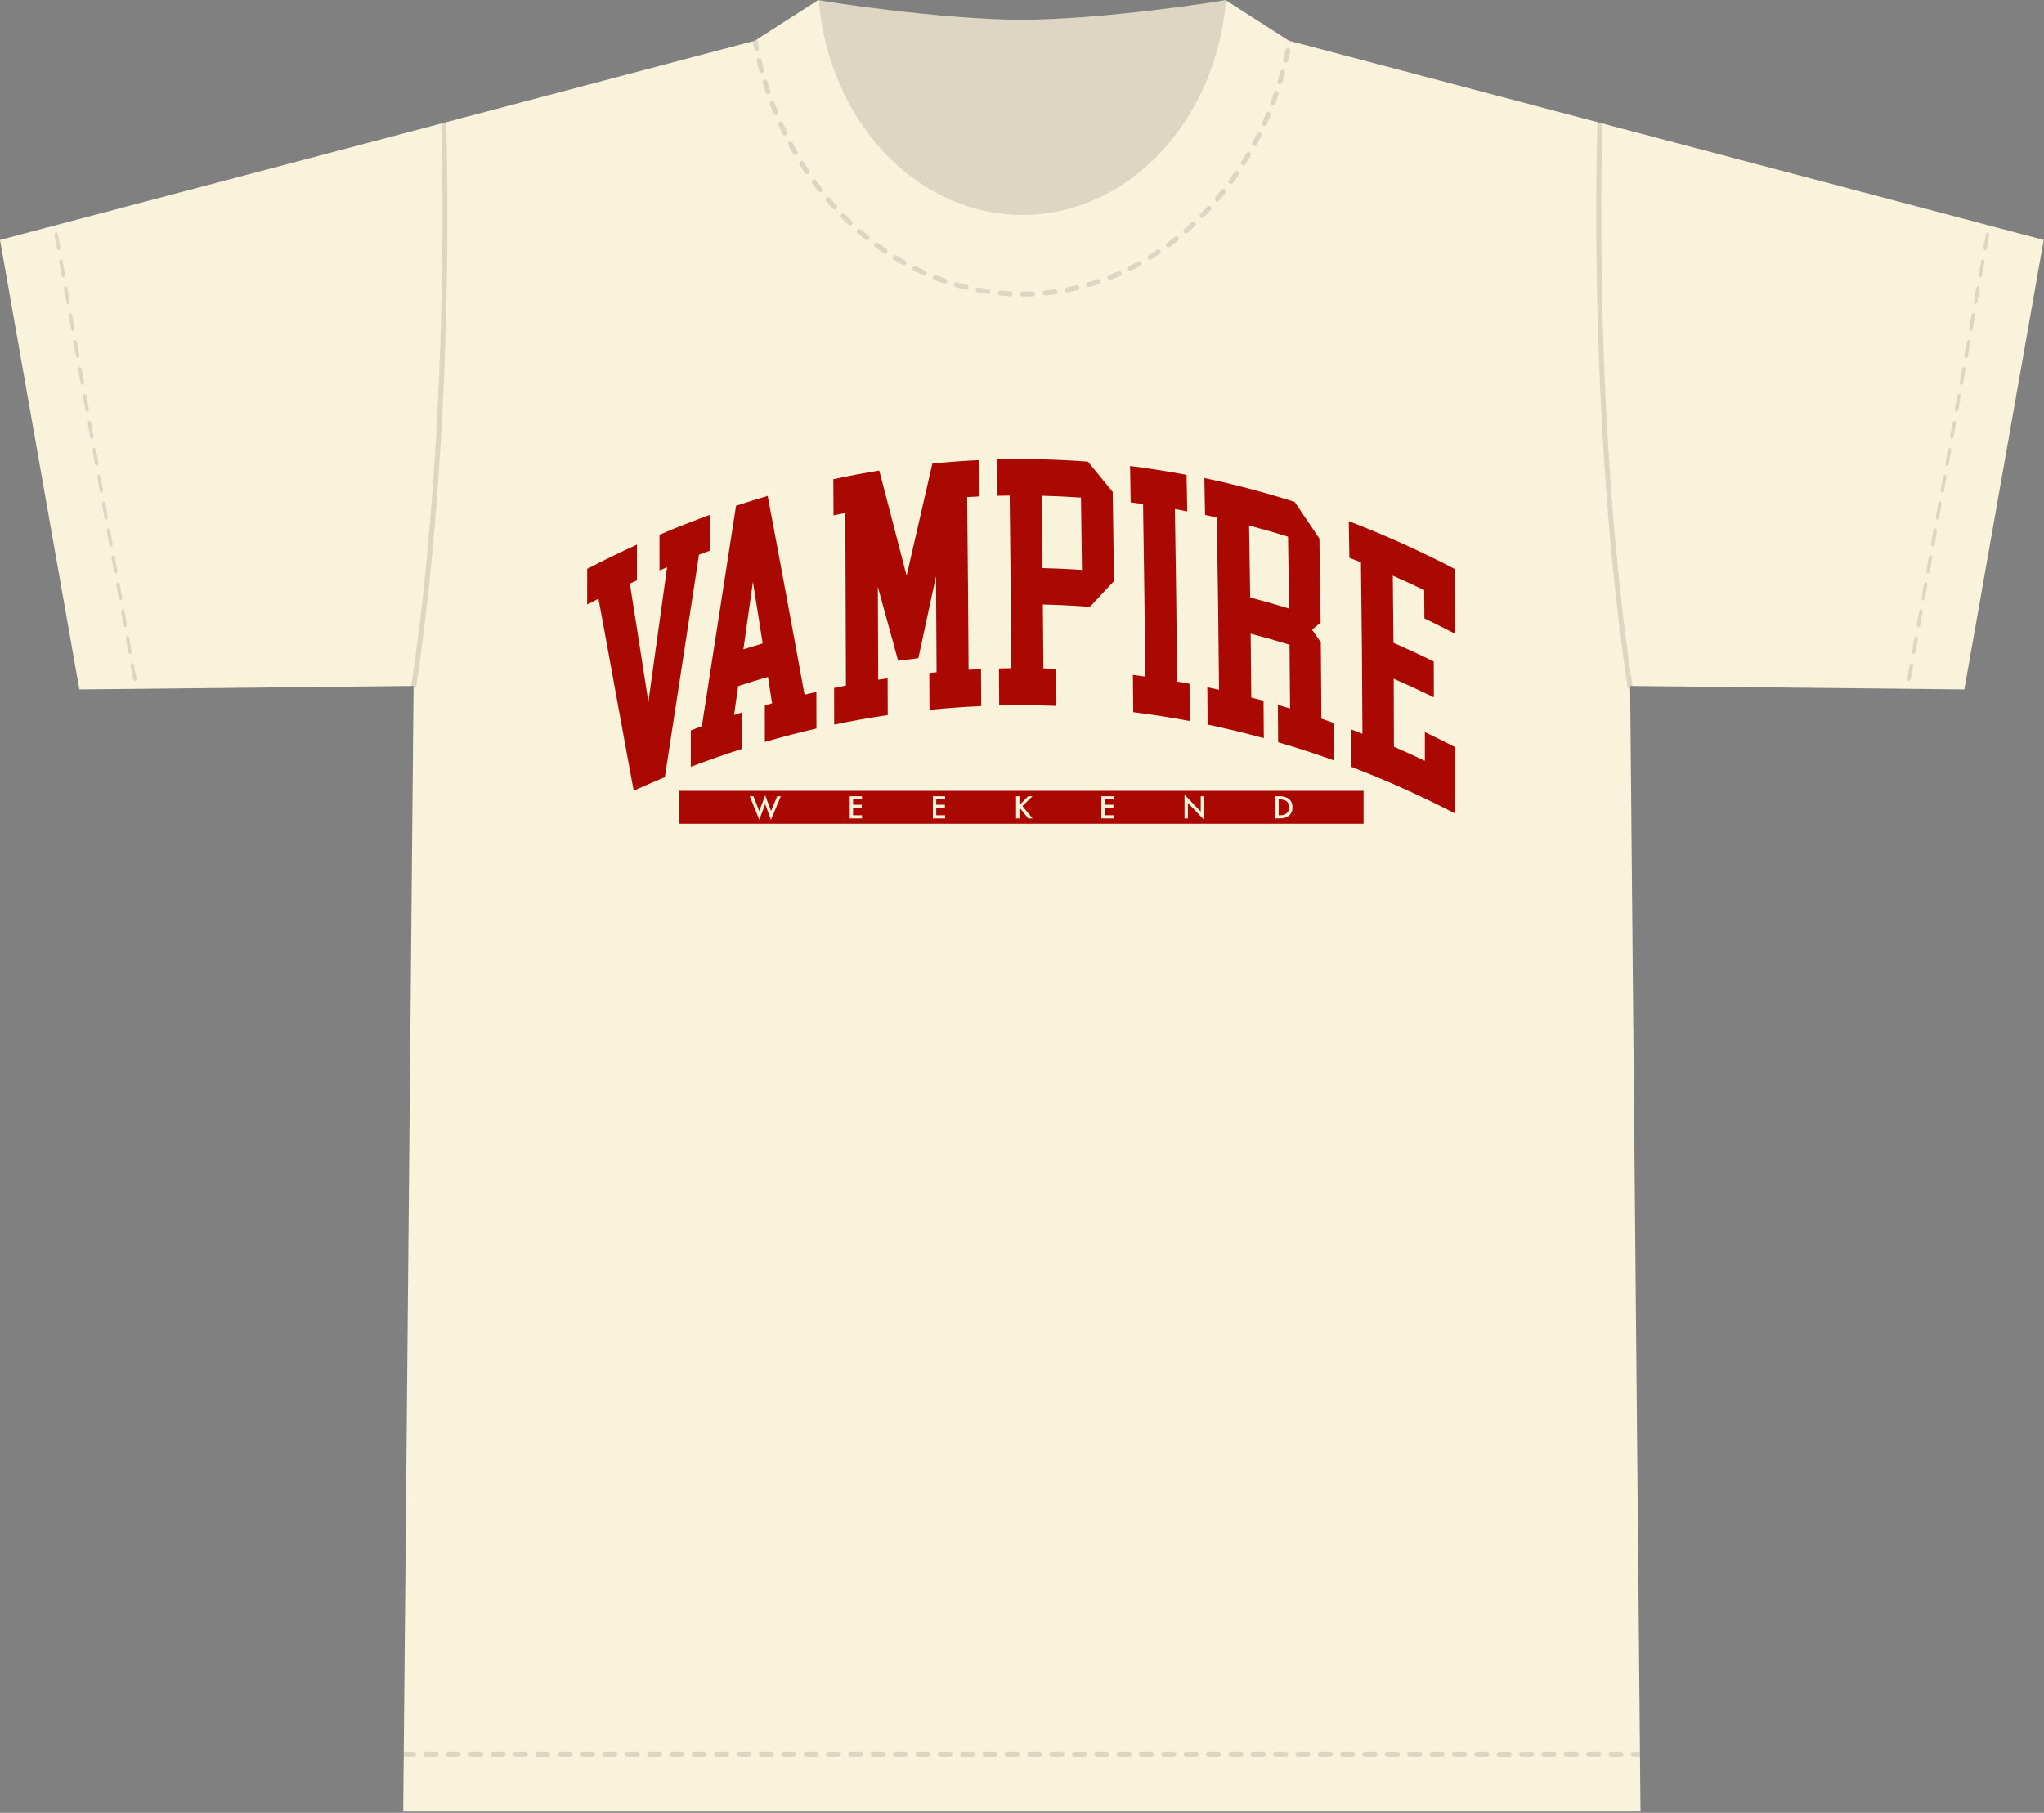 <?xml version="1.0" encoding="UTF-8" standalone="no"?>
<!DOCTYPE svg PUBLIC "-//W3C//DTD SVG 1.1//EN" "http://www.w3.org/Graphics/SVG/1.1/DTD/svg11.dtd">
<svg width="100%" height="100%" viewBox="0 0 1134 1006" version="1.1" xmlns="http://www.w3.org/2000/svg" xmlns:xlink="http://www.w3.org/1999/xlink" xml:space="preserve" xmlns:serif="http://www.serif.com/" style="fill-rule:evenodd;clip-rule:evenodd;stroke-linecap:round;stroke-linejoin:round;stroke-miterlimit:1.5;">
    <rect x="0" y="0" width="1134" height="1006" fill="#808080" stroke="none"/>
    <g transform="matrix(3.125,0,0,3.125,0,0)">
        <g id="_199" serif:id="199" transform="matrix(0.673,0,0,0.672,-13.912,-5.28)">
            <path d="M290.232,13.074C311.478,13.074 343.913,8.04 343.928,7.856L360.707,18.628L360.707,18.629L559.791,71.254L538.859,190.04L450.697,189.121L453.43,486.552L127.035,486.552L129.768,189.121L41.606,190.04L20.674,71.254L219.758,18.629L219.758,18.628L236.537,7.856C236.552,8.04 268.986,13.074 290.232,13.074Z" style="fill:rgb(249,243,220);"/>
            <clipPath id="_clip1">
                <path d="M290.232,13.074C311.478,13.074 343.913,8.04 343.928,7.856L360.707,18.628L360.707,18.629L559.791,71.254L538.859,190.04L450.697,189.121L453.43,486.552L127.035,486.552L129.768,189.121L41.606,190.04L20.674,71.254L219.758,18.629L219.758,18.628L236.537,7.856C236.552,8.04 268.986,13.074 290.232,13.074Z"/>
            </clipPath>
            <g clip-path="url(#_clip1)">
                <g id="Front" transform="matrix(0.983,0,0,0.984,3.054,7.856)">
                    <g id="Neck" transform="matrix(1.018,0,0,1.016,-3.107,-7.985)">
                        <g transform="matrix(0.978,0,0,0.978,6.326,9.118)">
                            <path d="M345.124,-1.29L235.34,-1.29C237.988,31.284 261.571,56.803 290.232,56.803C318.893,56.803 342.476,31.284 345.124,-1.29Z" style="fill-opacity:0.12;"/>
                        </g>
                        <g transform="matrix(0.978,0,0,0.978,6.326,9.118)">
                            <path d="M218.187,9.722L217.066,-9.034L362.654,-10.797L362.277,9.722C355.458,48.775 325.773,78.206 290.232,78.206C254.692,78.206 225.007,48.775 218.187,9.722Z" style="fill:none;stroke:black;stroke-opacity:0.12;stroke-width:1.34px;stroke-dasharray:2.68,3.35,0,0;stroke-dashoffset:17.42;"/>
                        </g>
                    </g>
                    <g transform="matrix(0.169,0,0,0.212,113.891,-11.64)">
                        <g transform="matrix(4.932,0,0,3.928,-4275.22,-8878.64)">
                            <path d="M1190.71,2529.35L970.217,2529.35L970.217,2539.99L1190.71,2539.99L1190.71,2529.35ZM1138.29,2531.11L1139.37,2531.11L1139.37,2538.7L1139.35,2538.7L1134.15,2533.26L1134.15,2538.27L1133.07,2538.27L1133.07,2530.63L1133.1,2530.63L1138.29,2536.08L1138.29,2531.11ZM993.098,2531.11L994.265,2531.11L996.135,2535.89L998.052,2530.84L998.071,2530.84L999.94,2535.89L1001.92,2531.11L1003.09,2531.11L999.921,2538.66L999.893,2538.66L998.052,2533.66L996.154,2538.66L996.135,2538.66L993.098,2531.11ZM1029.22,2531.11L1029.22,2532.13L1026.35,2532.13L1026.35,2533.85L1029.14,2533.85L1029.14,2534.86L1026.35,2534.86L1026.35,2537.25L1029.22,2537.25L1029.22,2538.27L1025.27,2538.27L1025.27,2531.11L1029.22,2531.11ZM1056,2531.11L1056,2532.13L1053.13,2532.13L1053.13,2533.85L1055.92,2533.85L1055.92,2534.86L1053.13,2534.86L1053.13,2537.25L1056,2537.25L1056,2538.27L1052.05,2538.27L1052.05,2531.11L1056,2531.11ZM1110.24,2531.11L1110.24,2532.13L1107.37,2532.13L1107.37,2533.85L1110.16,2533.85L1110.16,2534.86L1107.37,2534.86L1107.37,2537.25L1110.24,2537.25L1110.24,2538.27L1106.29,2538.27L1106.29,2531.11L1110.24,2531.11ZM1078.83,2538.27L1078.83,2531.11L1079.91,2531.11L1079.91,2533.97L1082.74,2531.11L1084.13,2531.11L1080.87,2534.28L1084.15,2538.27L1082.75,2538.27L1080.11,2534.99L1079.91,2535.16L1079.91,2538.27L1078.83,2538.27ZM1162.3,2538.27L1162.3,2531.11L1163.81,2531.11C1164.43,2531.11 1164.99,2531.19 1165.48,2531.36C1165.97,2531.52 1166.39,2531.76 1166.75,2532.07C1167.1,2532.38 1167.37,2532.76 1167.55,2533.2C1167.74,2533.64 1167.83,2534.14 1167.83,2534.69C1167.83,2535.26 1167.74,2535.78 1167.54,2536.22C1167.35,2536.67 1167.08,2537.04 1166.73,2537.35C1166.38,2537.65 1165.95,2537.88 1165.46,2538.03C1164.96,2538.19 1164.4,2538.27 1163.79,2538.27L1162.3,2538.27ZM1163.87,2537.25C1164.32,2537.25 1164.72,2537.2 1165.07,2537.08C1165.43,2536.97 1165.73,2536.8 1165.98,2536.58C1166.23,2536.36 1166.42,2536.1 1166.55,2535.78C1166.68,2535.46 1166.75,2535.1 1166.75,2534.69C1166.75,2534.3 1166.69,2533.94 1166.58,2533.63C1166.46,2533.32 1166.28,2533.05 1166.04,2532.82C1165.81,2532.6 1165.51,2532.43 1165.15,2532.31C1164.79,2532.19 1164.36,2532.13 1163.87,2532.13L1163.38,2532.13L1163.38,2537.25L1163.87,2537.25Z" style="fill:rgb(170,9,3);"/>
                        </g>
                        <g>
                            <path d="M487.899,1039.33C505.969,945.395 524.039,851.462 542.109,757.53C543.503,757.113 550.824,754.925 559.556,752.409C559.538,737.29 559.519,722.171 559.5,707.052C532.921,714.75 506.086,723.182 479.392,732.25C479.389,747.337 479.386,762.425 479.383,777.512C485.396,775.478 490.454,773.805 491.418,773.486C481.516,830.322 471.614,887.158 461.712,943.995C450.122,884.645 441.736,841.436 432.316,794.146C437.932,792.076 442.658,790.369 443.558,790.043C443.567,774.969 443.577,759.895 443.586,744.821C417.358,754.33 390.873,764.602 364.524,775.515C364.512,790.562 364.499,805.608 364.486,820.655C370.275,818.263 376.68,815.654 382.466,813.332C400.336,889.87 418.936,973.074 438.387,1056.51C454.721,1050.58 471.409,1044.78 487.899,1039.33Z" style="fill:rgb(170,9,3);fill-rule:nonzero;"/>
                            <path d="M651.614,912.401C653.798,923.538 655.983,934.675 658.167,945.812C657.242,946.022 652.388,947.122 646.618,948.471C646.632,963.9 646.647,979.33 646.662,994.76C673.767,988.475 701.207,982.781 728.576,977.762C728.539,962.288 728.502,946.814 728.465,931.34C722.429,932.458 715.754,933.73 709.728,934.912C689.12,845.529 669.414,759.754 651.143,683.075C634.509,686.965 617.574,691.181 600.897,695.588C582.803,788.686 564.709,881.784 546.615,974.882C541.071,976.518 534.672,978.44 529.141,980.133C529.137,995.5 529.133,1010.87 529.129,1026.24C555.859,1018.1 582.959,1010.54 610.029,1003.66C610.022,988.249 610.015,972.839 610.008,957.429C609.029,957.68 603.886,958.995 597.775,960.604C599.935,948.413 602.095,936.222 604.255,924.031C619.907,919.962 635.895,916.036 651.614,912.401ZM612.584,877.438C617.627,848.935 622.671,820.432 627.714,791.93C632.877,817.923 638.041,843.917 643.204,869.91C633.145,872.29 622.624,874.876 612.584,877.438Z" style="fill:rgb(170,9,3);fill-rule:nonzero;"/>
                            <path d="M826.066,798.209C836.81,829.453 847.554,860.698 858.298,891.942C868.84,890.773 879.882,889.65 890.437,888.672C899.761,854.081 909.086,819.49 918.411,784.899C918.722,825.424 919.034,865.95 919.346,906.475C918.421,906.545 913.567,906.915 907.791,907.392C907.888,922.962 907.986,938.532 908.083,954.103C935.373,951.894 962.904,950.299 990.269,949.34C990.144,933.727 990.019,918.115 989.894,902.502C983.54,902.735 976.51,903.031 970.159,903.333C969.669,841.264 968.983,763.671 967.899,684.585C974.213,684.281 981.2,683.985 987.513,683.752C987.278,668.398 987.042,653.045 986.806,637.691C962.183,638.629 937.331,640.102 912.677,642.09C899.041,689.476 885.404,736.861 871.767,784.247C851.517,721.56 836.947,677.238 828.262,650.953C804.07,654.084 779.637,657.762 755.385,661.933C755.492,677.191 755.6,692.45 755.707,707.708C761.724,706.683 768.381,705.585 774.395,704.625C774.738,777.512 775.08,850.399 775.423,923.286C769.367,924.243 762.669,925.337 756.621,926.357C756.667,941.847 756.713,957.336 756.758,972.826C784.947,968.119 813.429,964.058 841.814,960.701C841.74,945.166 841.666,929.63 841.591,914.095C836.863,914.662 831.401,915.341 826.677,915.948C826.474,876.702 826.27,837.455 826.066,798.209Z" style="fill:rgb(170,9,3);fill-rule:nonzero;"/>
                            <path d="M1015.07,636.844C1015.32,652.208 1015.57,667.572 1015.82,682.936C1022.14,682.805 1029.13,682.699 1035.45,682.639C1036.61,755.387 1037.43,828.091 1038.12,901.387C1031.76,901.449 1024.72,901.556 1018.37,901.687C1018.5,917.314 1018.64,932.94 1018.77,948.566C1048.86,947.988 1079.15,948.167 1109.23,949.101C1109.07,933.432 1108.91,917.763 1108.76,902.094C1102.4,901.905 1095.37,901.735 1089.01,901.616C1088.71,874.629 1088.4,847.641 1088.1,820.654C1112.93,821.113 1137.97,822.102 1162.78,823.604C1175.32,812.778 1188.19,801.81 1201.08,790.98C1200.68,764.994 1200.01,724.748 1199.04,678.031C1185.8,665.023 1172.5,652.089 1159.58,639.658C1111.45,636.727 1063.18,635.79 1015.07,636.844ZM1150.19,776.806C1129.38,775.674 1108.32,774.902 1087.5,774.507C1087.03,743.966 1086.55,713.425 1086.08,682.884C1106.84,683.284 1127.86,684.063 1148.62,685.204C1149.14,715.738 1149.66,746.272 1150.19,776.806Z" style="fill:rgb(170,9,3);fill-rule:nonzero;"/>
                            <path d="M1247.22,693.405C1240.9,692.7 1233.91,691.96 1227.59,691.326C1227.25,675.951 1226.91,660.576 1226.58,645.201C1256.39,648.168 1286.43,651.933 1316.32,656.465C1316.67,671.861 1317.03,687.256 1317.39,702.652C1311.08,701.692 1304.09,700.669 1297.78,699.781C1299.37,772.742 1300.5,844.669 1301.38,918.233C1307.7,919.107 1314.69,920.112 1321,921.056C1321.18,936.808 1321.36,952.56 1321.53,968.312C1291.72,963.822 1261.61,960.06 1231.61,957.076C1231.43,941.356 1231.25,925.635 1231.07,909.915C1237.41,910.538 1244.42,911.267 1250.75,911.96C1249.87,838.449 1248.76,766.355 1247.22,693.405Z" style="fill:rgb(170,9,3);fill-rule:nonzero;"/>
                            <path d="M1479.1,825.786C1458.61,820.755 1437.86,816.047 1417.34,811.766C1417,791.53 1416.42,759.235 1415.58,720.594C1436.1,724.903 1456.88,729.647 1477.43,734.725C1477.85,754.482 1478.48,785.961 1479.1,825.786ZM1480.68,952.393C1474.45,950.875 1467.54,949.233 1461.3,947.784C1461.44,963.572 1461.59,979.361 1461.73,995.149C1491.27,1002.03 1520.81,1009.7 1549.98,1018.07C1549.88,1002.27 1549.78,986.466 1549.68,970.665C1543.5,968.895 1536.64,966.975 1530.44,965.275C1530.27,942.957 1529.96,908.343 1529.46,868.427C1528.48,867.308 1522.63,860.591 1515.53,852.527C1519.84,849.731 1524.68,846.612 1529.13,843.771C1528.65,809.547 1528.04,774.034 1527.28,737.166C1514.91,722.406 1501.68,706.749 1487.98,690.685C1440.12,678.541 1392.21,668.475 1344.55,660.46C1344.91,676.035 1345.28,691.61 1345.64,707.184C1351.64,708.196 1358.27,709.352 1364.27,710.429C1365.88,783.38 1367,855.074 1367.86,928.702C1361.88,927.644 1355.25,926.507 1349.25,925.513C1349.42,941.273 1349.6,957.034 1349.77,972.794C1379.59,977.77 1409.46,983.532 1438.98,990.006C1438.83,974.223 1438.68,958.439 1438.52,942.655C1432.27,941.289 1425.34,939.816 1419.07,938.52C1418.73,911.568 1418.39,884.615 1418.05,857.663C1438.58,861.923 1459.31,866.606 1479.76,871.607C1480.07,898.536 1480.37,925.464 1480.68,952.393Z" style="fill:rgb(170,9,3);fill-rule:nonzero;"/>
                            <path d="M1645.57,1000.84C1645.53,981.184 1645.44,950.318 1645.2,914.708C1666.44,922.101 1687.85,930 1708.98,938.246C1708.92,923.116 1708.86,907.986 1708.8,892.856C1687.58,884.554 1666.1,876.611 1644.83,869.184C1644.64,850.417 1644.32,820.414 1643.76,784.161C1660.25,789.938 1677.03,796.086 1693.56,802.409C1693.69,814.379 1693.83,826.349 1693.96,838.32C1710.09,844.484 1726.53,851.033 1742.66,857.724C1742.5,832.366 1742.25,804.886 1741.88,775.529C1685.8,752.303 1629.68,732.188 1573.86,715.08C1574.17,730.555 1574.48,746.029 1574.8,761.504C1580.71,763.32 1587.26,765.368 1593.19,767.253C1594.48,839.999 1595.2,910.754 1595.57,984.454C1589.72,982.61 1583.23,980.603 1577.36,978.822C1577.43,994.626 1577.51,1010.43 1577.59,1026.24C1633.27,1043.18 1688.33,1062.9 1742.39,1085.29C1742.54,1057.32 1742.69,1029.35 1742.84,1001.38C1726.94,994.82 1710.69,988.38 1694.69,982.301C1694.68,994.431 1694.68,1006.56 1694.68,1018.69C1678.46,1012.53 1661.91,1006.51 1645.57,1000.84Z" style="fill:rgb(170,9,3);fill-rule:nonzero;"/>
                        </g>
                    </g>
                </g>
                <g id="Lines">
                    <g id="_-Rectangle-" serif:id="(Rectangle)" transform="matrix(0.983,1.36537e-17,-1.36378e-17,0.984,5.967,4.27)">
                        <rect x="101.28" y="474.694" width="404.925" height="35.003" style="fill:none;stroke:black;stroke-opacity:0.12;stroke-width:1.33px;stroke-dasharray:2.67,3.33,0,0;stroke-dashoffset:8;"/>
                    </g>
                    <g id="_-Rectangle-1" serif:id="(Rectangle)" transform="matrix(0.171,0.969,-0.563,0.099,258.825,-226.016)">
                        <rect x="101.28" y="474.694" width="404.925" height="35.003" style="fill:none;stroke:black;stroke-opacity:0.12;stroke-width:1.63px;stroke-dasharray:3.26,4.08,0,0;stroke-dashoffset:13.04;"/>
                    </g>
                    <g id="_-Rectangle-2" serif:id="(Rectangle)" transform="matrix(-0.171,0.969,0.563,0.099,321.64,-226.016)">
                        <rect x="101.28" y="474.694" width="404.925" height="35.003" style="fill:none;stroke:black;stroke-opacity:0.12;stroke-width:1.63px;stroke-dasharray:3.26,4.08,0,0;stroke-dashoffset:13.04;"/>
                    </g>
                    <g transform="matrix(0.983,0,0,0.984,5.019,7.856)">
                        <path d="M126.944,184.24C133.25,143.155 137.088,80.181 134.524,18.409" style="fill:none;stroke:black;stroke-opacity:0.12;stroke-width:1.33px;"/>
                    </g>
                    <g transform="matrix(-0.983,0,0,0.984,575.446,7.856)">
                        <path d="M126.944,184.24C133.25,143.155 137.088,80.181 134.524,18.409" style="fill:none;stroke:black;stroke-opacity:0.12;stroke-width:1.33px;"/>
                    </g>
                </g>
            </g>
        </g>
    </g>
</svg>
